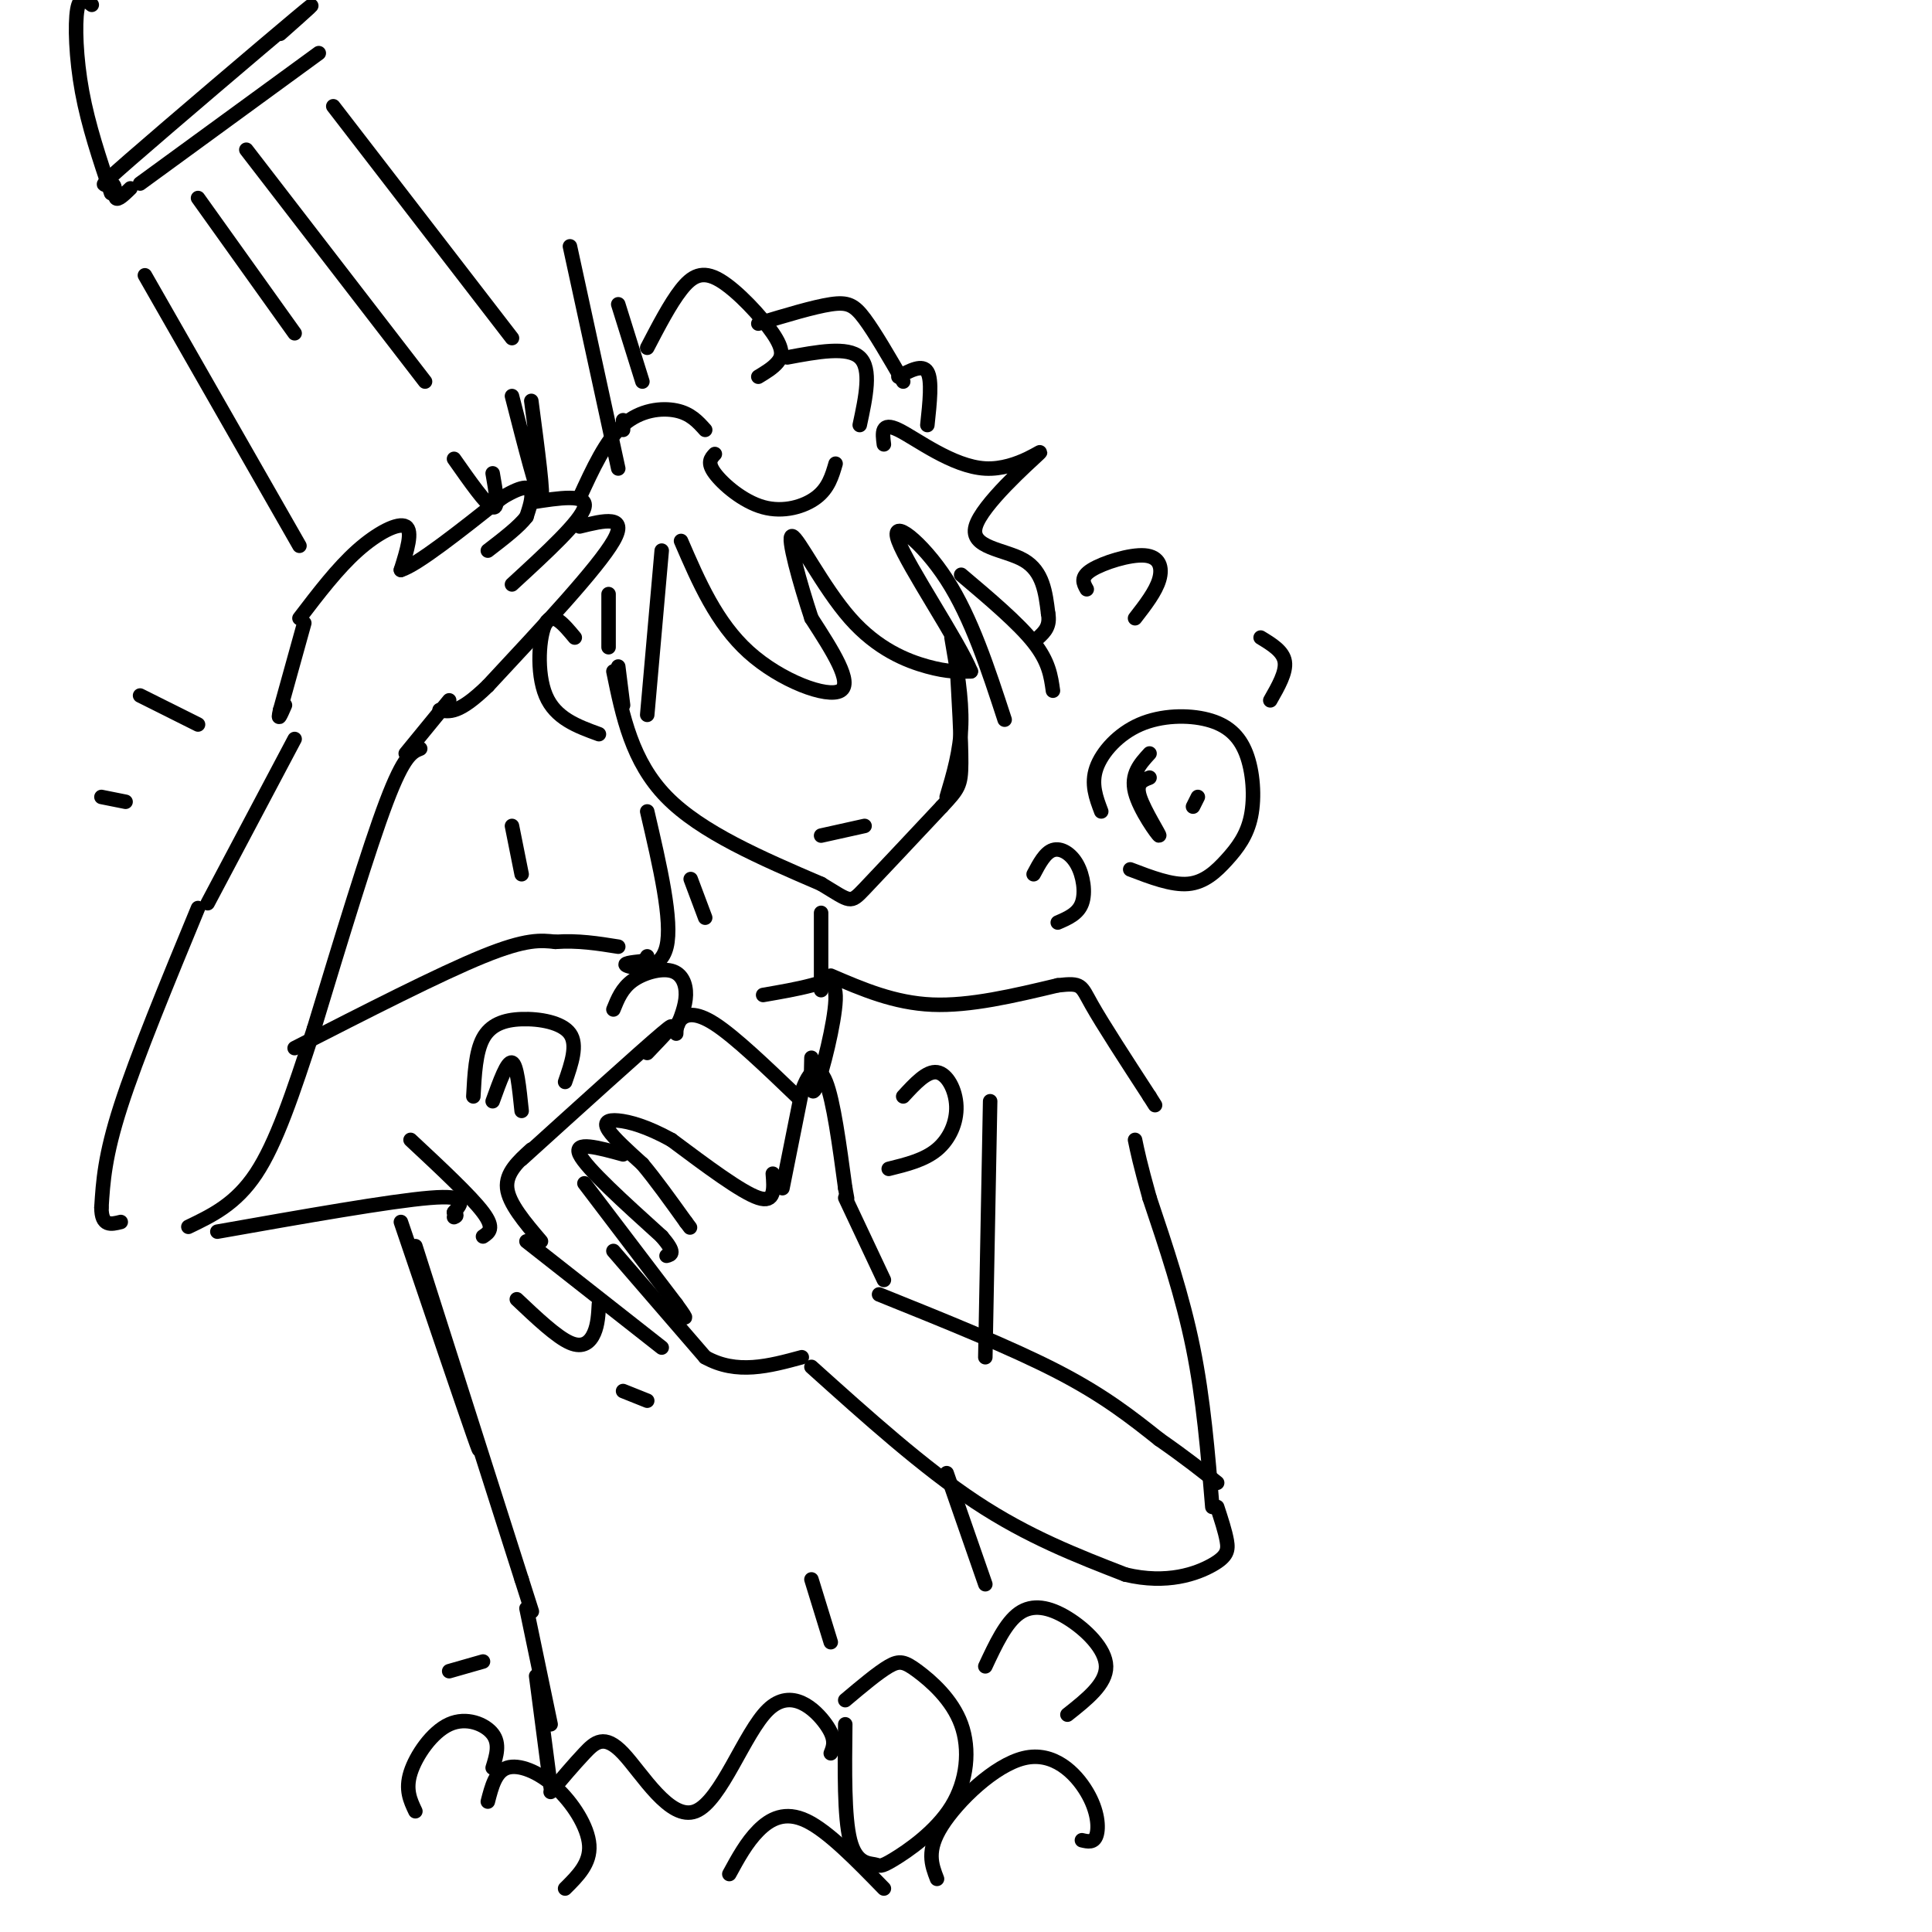 <svg viewBox='0 0 400 400' version='1.1' xmlns='http://www.w3.org/2000/svg' xmlns:xlink='http://www.w3.org/1999/xlink'><g fill='none' stroke='rgb(0,0,0)' stroke-width='3' stroke-linecap='round' stroke-linejoin='round'><path d='M119,132c-2.289,-2.756 -4.578,-5.511 -6,-3c-1.422,2.511 -1.978,10.289 0,15c1.978,4.711 6.489,6.356 11,8'/><path d='M128,138c0.000,0.000 1.000,8.000 1,8'/><path d='M126,134c0.000,0.000 0.000,-11.000 0,-11'/><path d='M127,139c1.917,9.333 3.833,18.667 11,26c7.167,7.333 19.583,12.667 32,18'/><path d='M170,183c6.267,3.778 5.933,4.222 9,1c3.067,-3.222 9.533,-10.111 16,-17'/><path d='M195,167c3.422,-3.667 3.978,-4.333 4,-9c0.022,-4.667 -0.489,-13.333 -1,-22'/><path d='M198,136c-0.167,-3.667 -0.083,-1.833 0,0'/><path d='M170,189c0.000,0.000 0.000,16.000 0,16'/><path d='M143,182c0.000,0.000 3.000,8.000 3,8'/><path d='M134,168c2.644,11.356 5.289,22.711 4,28c-1.289,5.289 -6.511,4.511 -8,4c-1.489,-0.511 0.756,-0.756 3,-1'/><path d='M133,199c0.667,-0.333 0.833,-0.667 1,-1'/><path d='M62,128c3.933,-5.156 7.867,-10.311 12,-14c4.133,-3.689 8.467,-5.911 10,-5c1.533,0.911 0.267,4.956 -1,9'/><path d='M83,118c3.333,-1.000 12.167,-8.000 21,-15'/><path d='M104,103c4.644,-2.778 5.756,-2.222 6,-1c0.244,1.222 -0.378,3.111 -1,5'/><path d='M109,107c-1.500,2.000 -4.750,4.500 -8,7'/><path d='M110,104c5.833,-0.917 11.667,-1.833 11,1c-0.667,2.833 -7.833,9.417 -15,16'/><path d='M120,109c5.083,-1.250 10.167,-2.500 7,3c-3.167,5.500 -14.583,17.750 -26,30'/><path d='M101,142c-6.000,5.833 -8.000,5.417 -10,5'/><path d='M63,129c0.000,0.000 -5.000,18.000 -5,18'/><path d='M58,147c-0.667,2.833 0.167,0.917 1,-1'/><path d='M93,145c0.000,0.000 -9.000,11.000 -9,11'/><path d='M61,153c0.000,0.000 -18.000,34.000 -18,34'/><path d='M87,155c-1.667,0.667 -3.333,1.333 -7,11c-3.667,9.667 -9.333,28.333 -15,47'/><path d='M65,213c-4.378,13.489 -7.822,23.711 -12,30c-4.178,6.289 -9.089,8.644 -14,11'/><path d='M41,188c-6.333,15.333 -12.667,30.667 -16,41c-3.333,10.333 -3.667,15.667 -4,21'/><path d='M21,250c0.000,4.000 2.000,3.500 4,3'/><path d='M61,217c15.000,-7.667 30.000,-15.333 39,-19c9.000,-3.667 12.000,-3.333 15,-3'/><path d='M115,195c4.667,-0.333 8.833,0.333 13,1'/><path d='M108,240c12.333,-11.167 24.667,-22.333 29,-26c4.333,-3.667 0.667,0.167 -3,4'/><path d='M110,238c-2.667,2.417 -5.333,4.833 -5,8c0.333,3.167 3.667,7.083 7,11'/><path d='M162,246c0.000,0.000 4.000,-20.000 4,-20'/><path d='M166,226c1.556,-4.533 3.444,-5.867 5,-2c1.556,3.867 2.778,12.933 4,22'/><path d='M175,246c0.667,3.667 0.333,1.833 0,0'/><path d='M160,243c0.250,3.083 0.500,6.167 -3,5c-3.500,-1.167 -10.750,-6.583 -18,-12'/><path d='M139,236c-5.071,-2.798 -8.750,-3.792 -11,-4c-2.250,-0.208 -3.071,0.369 -2,2c1.071,1.631 4.036,4.315 7,7'/><path d='M133,241c2.667,3.167 5.833,7.583 9,12'/><path d='M142,253c1.500,2.000 0.750,1.000 0,0'/><path d='M129,239c-5.167,-1.417 -10.333,-2.833 -9,0c1.333,2.833 9.167,9.917 17,17'/><path d='M137,256c3.000,3.500 2.000,3.750 1,4'/><path d='M121,245c0.000,0.000 19.000,25.000 19,25'/><path d='M140,270c3.167,4.333 1.583,2.667 0,1'/><path d='M127,259c0.000,0.000 19.000,22.000 19,22'/><path d='M146,281c6.500,3.667 13.250,1.833 20,0'/><path d='M175,248c0.000,0.000 8.000,17.000 8,17'/><path d='M172,202c6.583,2.833 13.167,5.667 21,6c7.833,0.333 16.917,-1.833 26,-4'/><path d='M219,204c5.067,-0.578 4.733,-0.022 7,4c2.267,4.022 7.133,11.511 12,19'/><path d='M238,227c2.000,3.167 1.000,1.583 0,0'/><path d='M182,268c13.667,5.500 27.333,11.000 37,16c9.667,5.000 15.333,9.500 21,14'/><path d='M240,298c5.500,3.833 8.750,6.417 12,9'/><path d='M168,283c11.583,10.417 23.167,20.833 34,28c10.833,7.167 20.917,11.083 31,15'/><path d='M233,326c8.667,2.083 14.833,-0.208 18,-2c3.167,-1.792 3.333,-3.083 3,-5c-0.333,-1.917 -1.167,-4.458 -2,-7'/><path d='M251,312c-0.917,-11.167 -1.833,-22.333 -4,-33c-2.167,-10.667 -5.583,-20.833 -9,-31'/><path d='M238,248c-2.000,-7.167 -2.500,-9.583 -3,-12'/><path d='M140,214c0.022,-1.044 0.044,-2.089 1,-3c0.956,-0.911 2.844,-1.689 7,1c4.156,2.689 10.578,8.844 17,15'/><path d='M109,257c0.000,0.000 28.000,22.000 28,22'/><path d='M197,132c1.083,6.250 2.167,12.500 2,18c-0.167,5.500 -1.583,10.250 -3,15'/><path d='M170,173c0.000,0.000 9.000,-2.000 9,-2'/><path d='M205,228c0.000,0.000 -1.000,53.000 -1,53'/><path d='M45,255c17.917,-3.167 35.833,-6.333 44,-7c8.167,-0.667 6.583,1.167 5,3'/><path d='M94,251c0.833,0.667 0.417,0.833 0,1'/><path d='M85,236c6.250,5.833 12.500,11.667 15,15c2.500,3.333 1.250,4.167 0,5'/><path d='M83,253c6.333,18.667 12.667,37.333 15,44c2.333,6.667 0.667,1.333 -1,-4'/><path d='M86,258c0.000,0.000 22.000,69.000 22,69'/><path d='M108,327c3.667,11.500 1.833,5.750 0,0'/><path d='M141,112c3.667,8.489 7.333,16.978 14,23c6.667,6.022 16.333,9.578 19,8c2.667,-1.578 -1.667,-8.289 -6,-15'/><path d='M168,128c-2.335,-7.045 -5.172,-17.156 -4,-17c1.172,0.156 6.354,10.581 12,17c5.646,6.419 11.756,8.834 16,10c4.244,1.166 6.622,1.083 9,1'/><path d='M201,139c-2.452,-6.083 -13.083,-21.792 -15,-27c-1.917,-5.208 4.881,0.083 10,8c5.119,7.917 8.560,18.458 12,29'/><path d='M137,114c0.000,0.000 -3.000,34.000 -3,34'/><path d='M29,38c0.000,0.000 37.000,-27.000 37,-27'/><path d='M27,39c-1.309,1.270 -2.619,2.539 -3,2c-0.381,-0.539 0.166,-2.887 -1,-3c-1.166,-0.113 -4.045,2.008 4,-5c8.045,-7.008 27.013,-23.145 34,-29c6.987,-5.855 1.994,-1.427 -3,3'/><path d='M23,40c-2.356,-7.000 -4.711,-14.000 -6,-21c-1.289,-7.000 -1.511,-14.000 -1,-17c0.511,-3.000 1.756,-2.000 3,-1'/><path d='M41,41c0.000,0.000 20.000,28.000 20,28'/><path d='M51,31c0.000,0.000 37.000,48.000 37,48'/><path d='M69,22c0.000,0.000 37.000,48.000 37,48'/><path d='M30,57c0.000,0.000 32.000,56.000 32,56'/><path d='M94,95c3.333,4.750 6.667,9.500 8,10c1.333,0.500 0.667,-3.250 0,-7'/><path d='M106,82c2.667,10.417 5.333,20.833 6,21c0.667,0.167 -0.667,-9.917 -2,-20'/><path d='M118,51c0.000,0.000 10.000,46.000 10,46'/><path d='M41,150c0.000,0.000 -12.000,-6.000 -12,-6'/><path d='M26,166c0.000,0.000 -5.000,-1.000 -5,-1'/><path d='M106,171c0.000,0.000 2.000,10.000 2,10'/><path d='M128,63c0.000,0.000 5.000,16.000 5,16'/><path d='M129,89c0.000,0.000 0.000,-2.000 0,-2'/><path d='M120,103c2.711,-5.911 5.422,-11.822 9,-15c3.578,-3.178 8.022,-3.622 11,-3c2.978,0.622 4.489,2.311 6,4'/><path d='M134,72c2.372,-4.555 4.743,-9.110 7,-12c2.257,-2.890 4.399,-4.115 8,-2c3.601,2.115 8.662,7.569 11,11c2.338,3.431 1.954,4.837 1,6c-0.954,1.163 -2.477,2.081 -4,3'/><path d='M163,74c6.250,-1.167 12.500,-2.333 15,0c2.500,2.333 1.250,8.167 0,14'/><path d='M148,94c-0.827,0.881 -1.655,1.762 0,4c1.655,2.238 5.792,5.833 10,7c4.208,1.167 8.488,-0.095 11,-2c2.512,-1.905 3.256,-4.452 4,-7'/><path d='M186,78c2.500,-1.333 5.000,-2.667 6,-1c1.000,1.667 0.500,6.333 0,11'/><path d='M98,227c0.244,-4.589 0.488,-9.179 2,-12c1.512,-2.821 4.292,-3.875 8,-4c3.708,-0.125 8.345,0.679 10,3c1.655,2.321 0.327,6.161 -1,10'/><path d='M127,209c0.887,-2.202 1.774,-4.405 4,-6c2.226,-1.595 5.792,-2.583 8,-2c2.208,0.583 3.060,2.738 3,5c-0.060,2.262 -1.030,4.631 -2,7'/><path d='M158,206c3.548,-0.613 7.095,-1.226 10,-2c2.905,-0.774 5.167,-1.708 5,3c-0.167,4.708 -2.762,15.060 -4,18c-1.238,2.940 -1.119,-1.530 -1,-6'/><path d='M187,227c2.446,-2.661 4.893,-5.321 7,-5c2.107,0.321 3.875,3.625 4,7c0.125,3.375 -1.393,6.821 -4,9c-2.607,2.179 -6.304,3.089 -10,4'/><path d='M107,269c4.111,3.889 8.222,7.778 11,9c2.778,1.222 4.222,-0.222 5,-2c0.778,-1.778 0.889,-3.889 1,-6'/><path d='M134,290c0.000,0.000 -5.000,-2.000 -5,-2'/><path d='M102,228c1.500,-4.167 3.000,-8.333 4,-8c1.000,0.333 1.500,5.167 2,10'/><path d='M228,168c-1.078,-2.848 -2.156,-5.696 -1,-9c1.156,-3.304 4.545,-7.064 9,-9c4.455,-1.936 9.975,-2.046 14,-1c4.025,1.046 6.554,3.250 8,7c1.446,3.750 1.810,9.046 1,13c-0.810,3.954 -2.795,6.564 -5,9c-2.205,2.436 -4.630,4.696 -8,5c-3.370,0.304 -7.685,-1.348 -12,-3'/><path d='M238,161c-1.464,0.565 -2.929,1.131 -2,4c0.929,2.869 4.250,8.042 4,8c-0.250,-0.042 -4.071,-5.298 -5,-9c-0.929,-3.702 1.036,-5.851 3,-8'/><path d='M248,165c0.000,0.000 -1.000,2.000 -1,2'/><path d='M225,122c-0.702,-1.250 -1.405,-2.500 1,-4c2.405,-1.500 7.917,-3.250 11,-3c3.083,0.250 3.738,2.500 3,5c-0.738,2.500 -2.869,5.250 -5,8'/><path d='M157,67c5.733,-1.733 11.467,-3.467 15,-4c3.533,-0.533 4.867,0.133 7,3c2.133,2.867 5.067,7.933 8,13'/><path d='M183,92c-0.312,-2.376 -0.624,-4.753 3,-3c3.624,1.753 11.184,7.635 18,8c6.816,0.365 12.889,-4.789 11,-3c-1.889,1.789 -11.739,10.520 -13,15c-1.261,4.480 6.068,4.709 10,7c3.932,2.291 4.466,6.646 5,11'/><path d='M217,127c0.500,2.667 -0.750,3.833 -2,5'/><path d='M199,119c5.917,5.000 11.833,10.000 15,14c3.167,4.000 3.583,7.000 4,10'/><path d='M196,305c0.000,0.000 8.000,23.000 8,23'/><path d='M168,327c0.000,0.000 4.000,13.000 4,13'/><path d='M109,333c0.000,0.000 5.000,24.000 5,24'/><path d='M111,347c0.000,0.000 3.000,23.000 3,23'/><path d='M114,371c2.411,-2.843 4.822,-5.685 7,-8c2.178,-2.315 4.122,-4.101 8,0c3.878,4.101 9.689,14.089 15,12c5.311,-2.089 10.122,-16.255 15,-21c4.878,-4.745 9.822,-0.070 12,3c2.178,3.070 1.589,4.535 1,6'/><path d='M175,352c3.389,-2.853 6.778,-5.706 9,-7c2.222,-1.294 3.276,-1.030 6,1c2.724,2.030 7.119,5.825 9,11c1.881,5.175 1.250,11.729 -2,17c-3.250,5.271 -9.119,9.258 -12,11c-2.881,1.742 -2.776,1.238 -4,1c-1.224,-0.238 -3.778,-0.211 -5,-5c-1.222,-4.789 -1.111,-14.395 -1,-24'/><path d='M204,345c2.113,-4.524 4.226,-9.048 7,-11c2.774,-1.952 6.208,-1.333 10,1c3.792,2.333 7.940,6.381 8,10c0.060,3.619 -3.970,6.810 -8,10'/><path d='M101,373c0.798,-3.107 1.595,-6.214 4,-7c2.405,-0.786 6.417,0.750 10,4c3.583,3.250 6.738,8.214 7,12c0.262,3.786 -2.369,6.393 -5,9'/><path d='M86,375c-1.060,-2.232 -2.119,-4.464 -1,-8c1.119,-3.536 4.417,-8.375 8,-10c3.583,-1.625 7.452,-0.036 9,2c1.548,2.036 0.774,4.518 0,7'/><path d='M151,388c1.778,-3.267 3.556,-6.533 6,-9c2.444,-2.467 5.556,-4.133 10,-2c4.444,2.133 10.222,8.067 16,14'/><path d='M194,389c-1.129,-2.922 -2.258,-5.844 1,-11c3.258,-5.156 10.904,-12.547 17,-14c6.096,-1.453 10.641,3.032 13,7c2.359,3.968 2.531,7.419 2,9c-0.531,1.581 -1.766,1.290 -3,1'/><path d='M93,346c0.000,0.000 7.000,-2.000 7,-2'/><path d='M214,181c1.185,-2.238 2.369,-4.476 4,-5c1.631,-0.524 3.708,0.667 5,3c1.292,2.333 1.798,5.810 1,8c-0.798,2.190 -2.899,3.095 -5,4'/><path d='M261,132c2.333,1.417 4.667,2.833 5,5c0.333,2.167 -1.333,5.083 -3,8'/></g>
</svg>